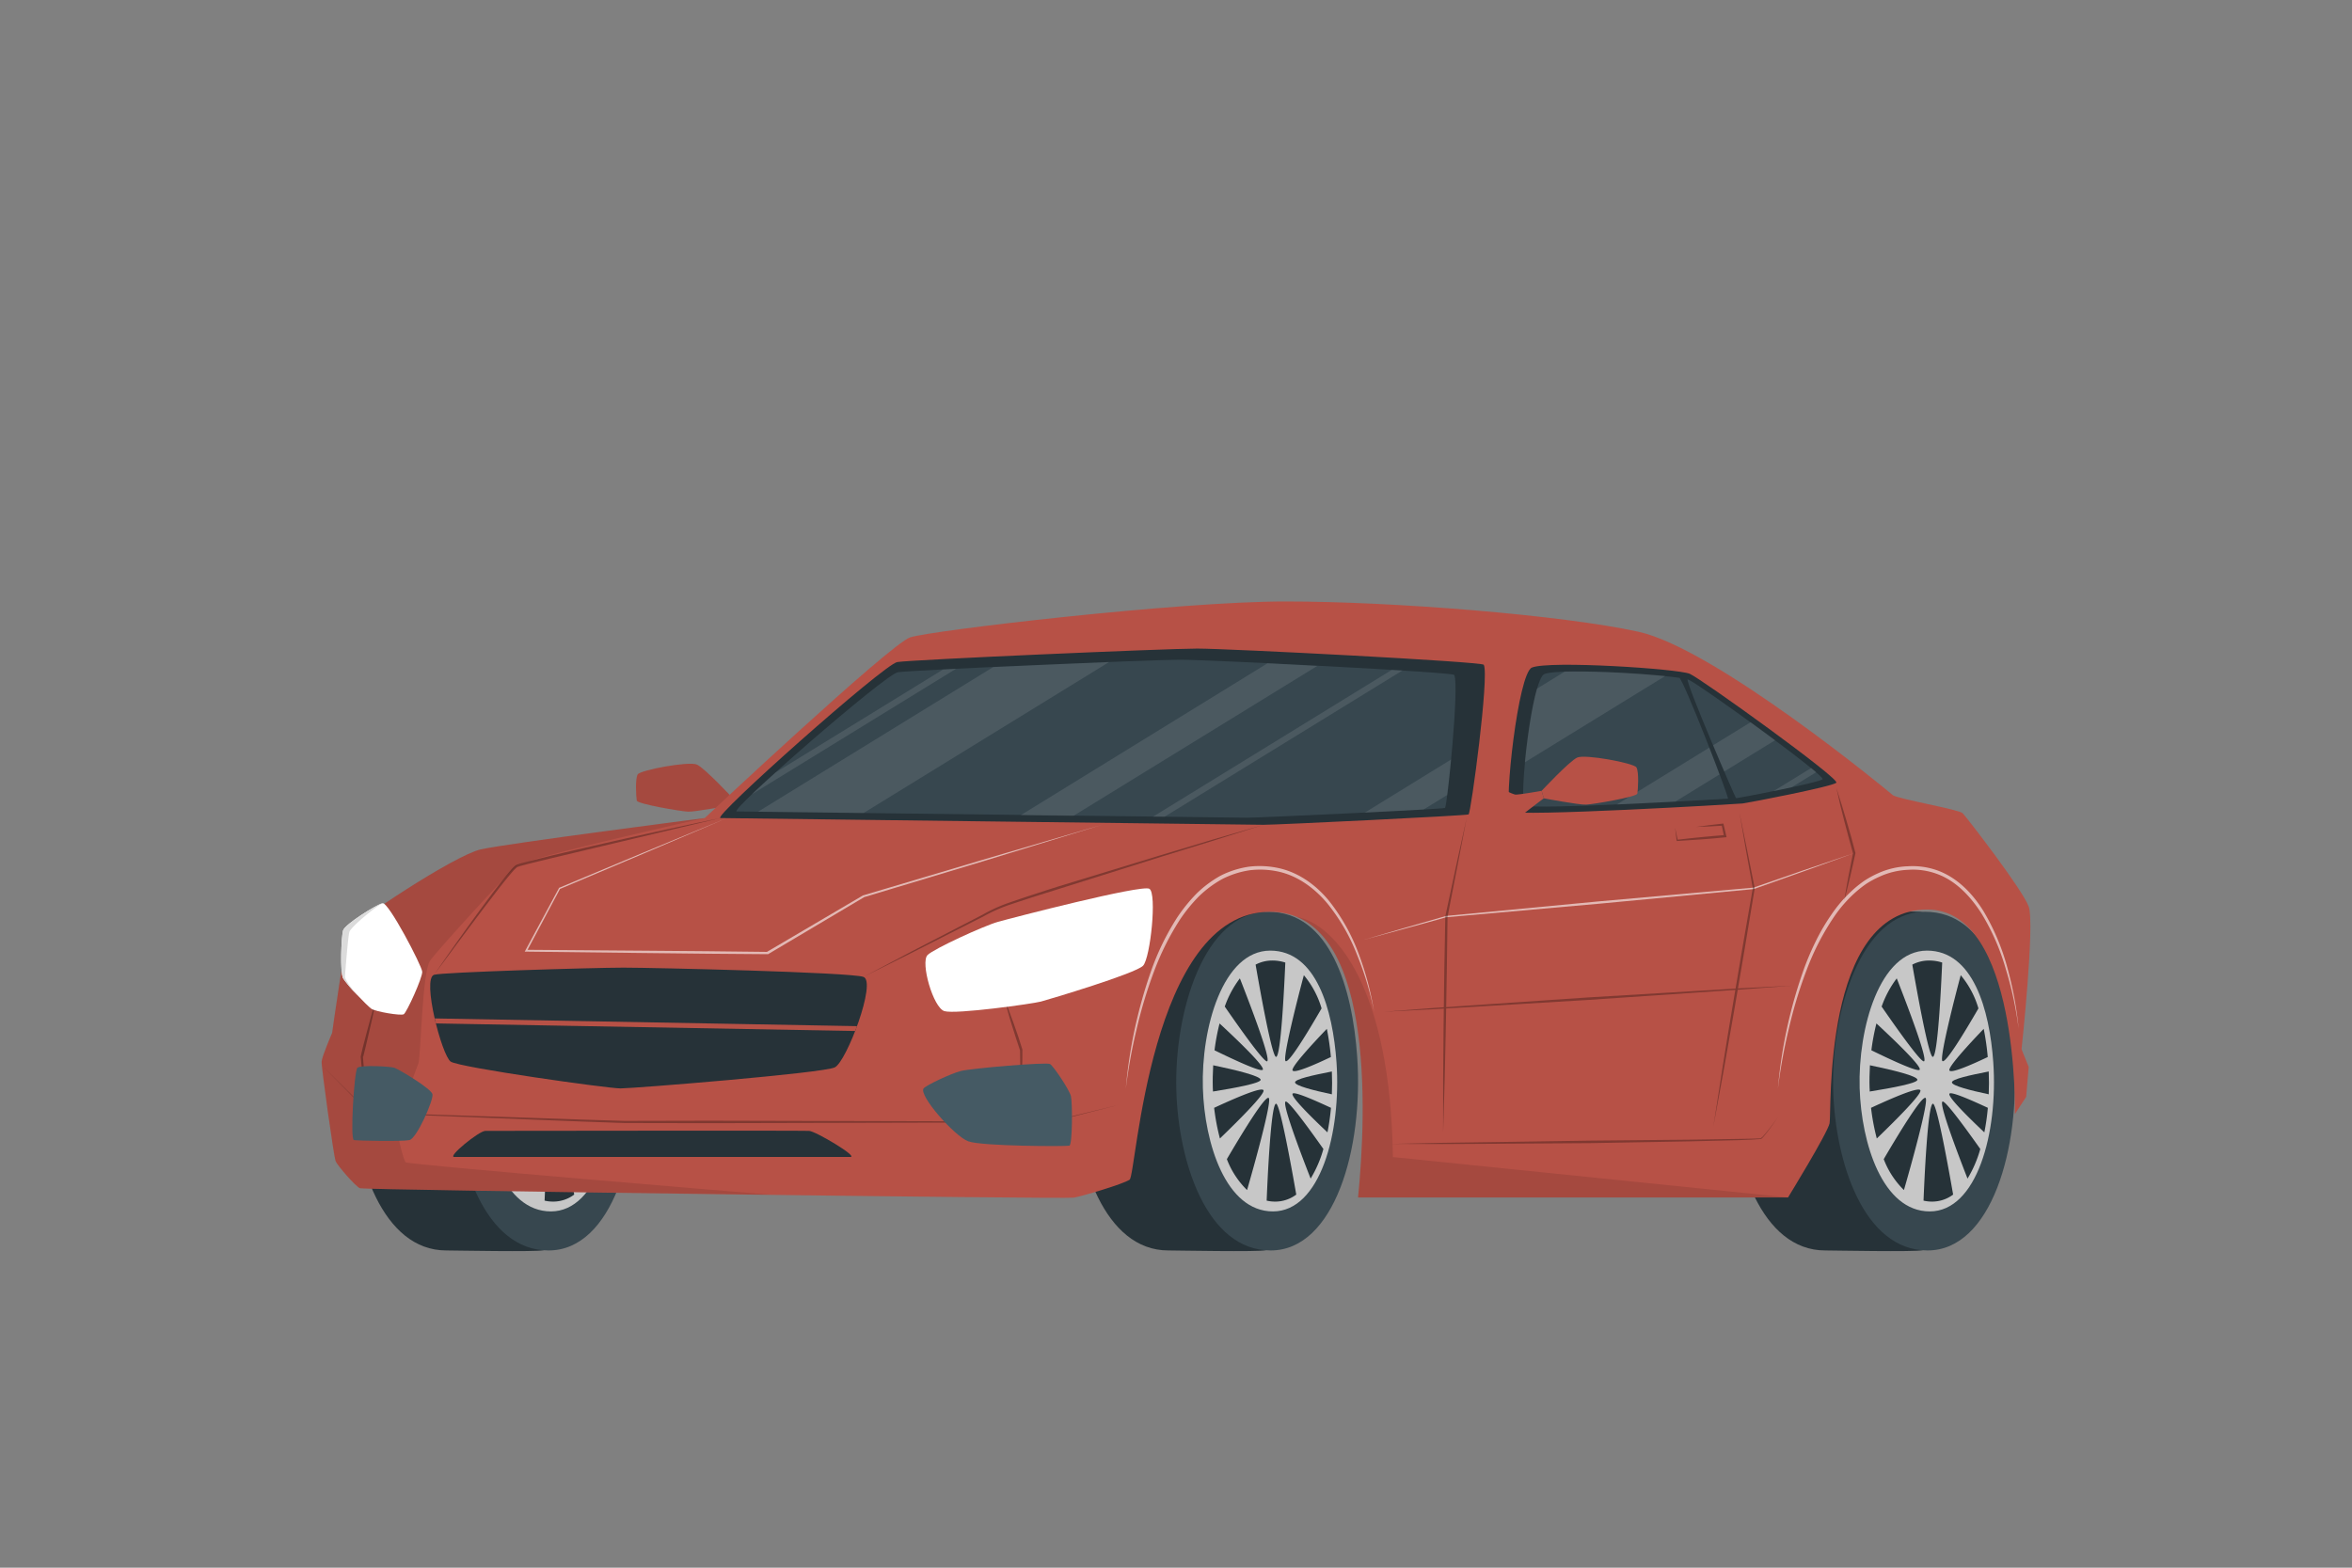 <svg xmlns="http://www.w3.org/2000/svg" viewBox="0 0 750 500"><rect x="0" y="0" width="750" height="500" fill="#808080" stroke="none"/><g id="freepik--Car--inject-16"><path d="M232.88,256.85l.69-2.38s-8.81-9.45-11.34-10.61-18,1.75-18.87,3.12-.51,7.33-.3,8.38,14,3.41,16.32,3.51S232.88,256.85,232.88,256.85Z" style="fill:#b75146"></path><path d="M233.57,254.47l-.69,2.38s5.86,4.43,6.08,4.69-.14,1.52-.14,1.52h5.94v-8.59a13.94,13.94,0,0,1-2.78,1.19C241.13,255.81,233.57,254.47,233.57,254.47Z" style="fill:#b75146"></path><g style="opacity:0.1"><path d="M232.88,256.85l.69-2.38s-8.81-9.45-11.34-10.61-18,1.75-18.87,3.12-.51,7.33-.3,8.38,14,3.41,16.32,3.51S232.88,256.85,232.88,256.85Z"></path><path d="M233.57,254.47l-.69,2.38s5.86,4.43,6.08,4.69-.14,1.52-.14,1.52h5.94v-8.59a13.94,13.94,0,0,1-2.78,1.19C241.13,255.81,233.57,254.47,233.57,254.47Z"></path></g><path d="M342.47,347.7c.63,23,9.75,51.12,30.09,51.12,2,0,29.22.52,31-.07,16.39-5.44,26.1-35.33,24.26-61.68-1.44-20.52-8-43.51-25.1-46.27-1.14-.18-29.78,0-31,0C351.17,290.8,341.78,323,342.47,347.7Z" style="fill:#263238"></path><path d="M375.1,347.7c.64,23,9.76,51.12,30.09,51.12s29.64-32.54,27.59-61.75c-1.53-21.89-8.59-46.27-28.45-46.27C383.81,290.8,374.42,323,375.1,347.7Z" style="fill:#37474f"></path><path d="M383.57,347c.52,17.68,7.32,39.37,22.35,39.37s21.83-25.06,20.26-47.55c-1.18-16.86-6.45-35.63-21.13-35.63C389.88,303.22,383,328,383.57,347Z" style="fill:#c7c7c7"></path><path d="M409.86,307c-.31,7.19-1.39,30.08-2.95,30.08-1.32,0-5.17-21.61-6.53-29.42a11.43,11.43,0,0,1,5.31-1.31A13.35,13.35,0,0,1,409.86,307Z" style="fill:#263238"></path><path d="M404.09,338.48c-.83.62-8.19-9.7-13.54-17.44a32.59,32.59,0,0,1,4.82-9C398.84,320.89,405.22,337.64,404.09,338.48Z" style="fill:#263238"></path><path d="M402.7,341.14c-.38.94-8.29-2.68-15.42-6.16a70,70,0,0,1,1.61-8.56C395.42,332.47,403.16,340,402.7,341.14Z" style="fill:#263238"></path><path d="M402,344.37c.07,1.08-7.94,2.6-15.21,3.76l-.06-1.27c-.07-2.3,0-4.68.13-7.1C394.1,341.26,401.87,343.16,402,344.37Z" style="fill:#263238"></path><path d="M389,363.11a71.17,71.17,0,0,1-1.84-9.78c7-3.24,15.12-6.73,15.73-5.61S395.1,357.23,389,363.11Z" style="fill:#263238"></path><path d="M397.66,379.56a27.47,27.47,0,0,1-6.44-9.86c4.48-7.65,12.15-20.33,13.34-19.52S399.61,372.83,397.66,379.56Z" style="fill:#263238"></path><path d="M413.35,381a11.14,11.14,0,0,1-6.68,2.24,11.85,11.85,0,0,1-2.76-.31c.24-6,1.34-30.91,3-30.91C408.18,352,411.93,372.85,413.35,381Z" style="fill:#263238"></path><path d="M422,366.46a37.56,37.56,0,0,1-4.07,9.44c-3.48-8.91-9.08-23.75-8-24.55C410.69,350.78,416.91,359.24,422,366.46Z" style="fill:#263238"></path><path d="M424.42,353.33a73.76,73.76,0,0,1-1.12,7.83c-5.7-5.38-11.56-11.26-11.14-12.3C412.48,348,418.36,350.51,424.42,353.33Z" style="fill:#263238"></path><path d="M424.7,341.74c.1,2.42.11,4.86,0,7.28-6-1.27-11.67-2.74-11.74-3.79S418.64,342.93,424.7,341.74Z" style="fill:#263238"></path><path d="M424.39,337.13c-5.85,2.78-11.71,5.25-12.22,4.28s5.56-7.66,10.93-13.27A81.4,81.4,0,0,1,424.39,337.13Z" style="fill:#263238"></path><path d="M421.42,321.62s0,0,0,0c-4.33,7.48-10.41,17.54-11.47,16.81s3.71-19.53,5.82-27.4A29.22,29.22,0,0,1,421.42,321.62Z" style="fill:#263238"></path><path d="M112.22,347.7c.63,23,9.75,51.12,30.09,51.12,2,0,29.22.52,31-.07,16.39-5.44,26.1-35.33,24.26-61.68-1.44-20.52-8-43.51-25.1-46.27-1.14-.18-29.78,0-31,0C120.92,290.8,111.54,323,112.22,347.7Z" style="fill:#263238"></path><path d="M144.86,347.7c.63,23,9.75,51.12,30.08,51.12s29.64-32.54,27.6-61.75c-1.54-21.89-8.6-46.27-28.45-46.27C153.56,290.8,144.17,323,144.86,347.7Z" style="fill:#37474f"></path><path d="M153.32,347c.52,17.68,7.32,39.37,22.35,39.37s21.83-25.06,20.26-47.55c-1.18-16.86-6.45-35.63-21.13-35.63C159.63,303.22,152.76,328,153.32,347Z" style="fill:#c7c7c7"></path><path d="M179.61,307c-.31,7.19-1.39,30.08-3,30.08-1.32,0-5.17-21.61-6.53-29.42a11.43,11.43,0,0,1,5.31-1.31A13.3,13.3,0,0,1,179.61,307Z" style="fill:#263238"></path><path d="M173.84,338.48c-.83.62-8.19-9.7-13.54-17.44a32.85,32.85,0,0,1,4.82-9C168.59,320.89,175,337.64,173.84,338.48Z" style="fill:#263238"></path><path d="M172.45,341.14c-.38.94-8.29-2.68-15.42-6.16a70,70,0,0,1,1.61-8.56C165.17,332.47,172.91,340,172.45,341.14Z" style="fill:#263238"></path><path d="M171.71,344.37c.07,1.08-7.94,2.6-15.21,3.76,0-.43,0-.84-.05-1.27-.08-2.3,0-4.68.12-7.1C163.85,341.26,171.62,343.16,171.71,344.37Z" style="fill:#263238"></path><path d="M158.76,363.11a71.17,71.17,0,0,1-1.84-9.78c7-3.24,15.12-6.73,15.73-5.61S164.85,357.23,158.76,363.11Z" style="fill:#263238"></path><path d="M167.41,379.56A27.47,27.47,0,0,1,161,369.7c4.48-7.65,12.15-20.33,13.34-19.52S169.36,372.83,167.41,379.56Z" style="fill:#263238"></path><path d="M183.1,381a11.14,11.14,0,0,1-6.68,2.24,11.85,11.85,0,0,1-2.76-.31c.24-6,1.34-30.91,3-30.91C177.93,352,181.68,372.85,183.1,381Z" style="fill:#263238"></path><path d="M191.76,366.46a37.56,37.56,0,0,1-4.07,9.44c-3.48-8.91-9.08-23.75-8-24.55C180.44,350.78,186.66,359.24,191.76,366.46Z" style="fill:#263238"></path><path d="M194.17,353.33a73.76,73.76,0,0,1-1.12,7.83c-5.7-5.38-11.55-11.26-11.14-12.3C182.23,348,188.11,350.51,194.17,353.33Z" style="fill:#263238"></path><path d="M194.45,341.74c.1,2.42.11,4.86,0,7.28-6-1.27-11.67-2.74-11.74-3.79S188.39,342.93,194.45,341.74Z" style="fill:#263238"></path><path d="M194.14,337.13c-5.85,2.78-11.71,5.25-12.22,4.28s5.56-7.66,10.93-13.27A81.4,81.4,0,0,1,194.14,337.13Z" style="fill:#263238"></path><path d="M191.17,321.62s0,0,0,0c-4.33,7.48-10.41,17.54-11.47,16.81s3.71-19.53,5.82-27.4A29.22,29.22,0,0,1,191.17,321.62Z" style="fill:#263238"></path><path d="M551.93,347.7c.63,23,9.75,51.12,30.09,51.12,2,0,29.22.52,31-.07,16.39-5.44,26.1-35.33,24.26-61.68-1.44-20.52-8-43.51-25.1-46.27-1.14-.18-29.78,0-31,0C560.63,290.8,551.25,323,551.93,347.7Z" style="fill:#263238"></path><path d="M584.57,347.7c.63,23,9.75,51.12,30.08,51.12s29.64-32.54,27.6-61.75c-1.54-21.89-8.6-46.27-28.45-46.27C593.27,290.8,583.88,323,584.57,347.7Z" style="fill:#37474f"></path><path d="M593,347c.52,17.68,7.32,39.37,22.35,39.37s21.83-25.06,20.26-47.55c-1.18-16.86-6.45-35.63-21.13-35.63C599.34,303.22,592.47,328,593,347Z" style="fill:#c7c7c7"></path><path d="M619.32,307c-.31,7.19-1.39,30.08-3,30.08-1.32,0-5.17-21.61-6.53-29.42a11.44,11.44,0,0,1,5.32-1.31A13.28,13.28,0,0,1,619.32,307Z" style="fill:#263238"></path><path d="M613.55,338.48c-.83.62-8.19-9.7-13.54-17.44a33.12,33.12,0,0,1,4.82-9C608.3,320.89,614.68,337.64,613.55,338.48Z" style="fill:#263238"></path><path d="M612.16,341.14c-.37.94-8.29-2.68-15.42-6.16a70,70,0,0,1,1.61-8.56C604.88,332.47,612.62,340,612.16,341.14Z" style="fill:#263238"></path><path d="M611.42,344.37c.07,1.08-7.94,2.6-15.21,3.76,0-.43,0-.84-.05-1.27-.08-2.3,0-4.68.12-7.1C603.56,341.26,611.33,343.16,611.42,344.37Z" style="fill:#263238"></path><path d="M598.47,363.11a71.17,71.17,0,0,1-1.84-9.78c7-3.24,15.12-6.73,15.73-5.61S604.56,357.23,598.47,363.11Z" style="fill:#263238"></path><path d="M607.12,379.56a27.47,27.47,0,0,1-6.44-9.86c4.48-7.65,12.15-20.33,13.34-19.52S609.07,372.83,607.12,379.56Z" style="fill:#263238"></path><path d="M622.81,381a11.14,11.14,0,0,1-6.68,2.24,11.85,11.85,0,0,1-2.76-.31c.24-6,1.34-30.91,3-30.91C617.64,352,621.39,372.85,622.81,381Z" style="fill:#263238"></path><path d="M631.47,366.46a37.56,37.56,0,0,1-4.07,9.44c-3.48-8.91-9.08-23.75-8-24.55C620.16,350.78,626.37,359.24,631.47,366.46Z" style="fill:#263238"></path><path d="M633.88,353.33a71.27,71.27,0,0,1-1.12,7.83c-5.7-5.38-11.55-11.26-11.14-12.3C621.94,348,627.82,350.51,633.88,353.33Z" style="fill:#263238"></path><path d="M634.16,341.74c.1,2.42.11,4.86,0,7.28-6-1.27-11.67-2.74-11.74-3.79S628.1,342.93,634.16,341.74Z" style="fill:#263238"></path><path d="M633.85,337.13c-5.85,2.78-11.71,5.25-12.22,4.28s5.56-7.66,10.93-13.27A81.4,81.4,0,0,1,633.85,337.13Z" style="fill:#263238"></path><path d="M630.88,321.62s0,0,0,0c-4.33,7.48-10.41,17.54-11.47,16.81s3.71-19.53,5.82-27.4A29.22,29.22,0,0,1,630.88,321.62Z" style="fill:#263238"></path><path d="M433.06,381.91H570.17s12.53-20.4,13.24-23.63-2.39-68.19,31.17-68.19c29.24,0,27.94,65.22,27.94,65.22l3.58-5.48.81-9.53-2.28-5.64s4.29-40,2.28-45.51-19.87-28.59-21.08-29.8-20.94-4.57-22.28-5.77S547,206.86,522.47,201.49s-78.18-9.66-112.61-9.66-113.19,9.3-119.63,11.45-65.51,57.63-65.51,57.63-63,8.1-71.42,10-40.54,23.23-41.88,25.91-5.51,32.62-5.51,32.62-3.22,7.39-3.35,9.13,3.89,30.21,4.43,31.68,6.44,8.19,7.78,8.73,224.92,3.49,227.66,3,15.63-4.29,17.78-5.73S366.5,290.8,405,290.8C438.43,290.8,435.75,354.93,433.06,381.91Z" style="fill:#b75146"></path><path d="M246,381.06c-61.74-.78-130.48-1.81-131.23-2.1-1.34-.54-7.25-7.25-7.78-8.72s-4.57-29.94-4.42-31.68,3.34-9.14,3.34-9.14,4.16-29.94,5.5-32.62,33.43-24,41.89-25.9,71.42-10,71.42-10-57,12.75-60,15.3-25,26.6-27.56,30.17-2.94,30.6-3.75,32.83-6.18,16.21-6.72,18.62,1.88,12.09,2.68,12.88S240.82,380.64,246,381.06Z" style="opacity:0.1"></path><path d="M433.05,381.91c2.46-24.49,4.88-79.59-19.71-89.54,12.56,2.28,30.1,22.87,30.82,76.66l126,12.88Z" style="opacity:0.1"></path><g style="opacity:0.6"><path d="M566.94,347.14a152.63,152.63,0,0,1,8.3-38.12,87.34,87.34,0,0,1,3.86-9,64.79,64.79,0,0,1,5-8.47,42.91,42.91,0,0,1,6.45-7.47,36.21,36.21,0,0,1,3.86-3.11,30.3,30.3,0,0,1,4.36-2.4,25.18,25.18,0,0,1,9.65-2.28,23.42,23.42,0,0,1,9.8,1.48c6.28,2.43,11.06,7.54,14.44,13.11a72.38,72.38,0,0,1,7.53,18.07,113.93,113.93,0,0,1,3.52,19.21,114.37,114.37,0,0,0-4.09-19.05,72.16,72.16,0,0,0-7.75-17.74C628.42,286,623.8,281,617.8,278.78a22.15,22.15,0,0,0-9.34-1.36,24.29,24.29,0,0,0-9.22,2.23,29.84,29.84,0,0,0-4.19,2.28,36.85,36.85,0,0,0-3.75,3,42,42,0,0,0-6.31,7.25,80.63,80.63,0,0,0-8.89,17.18A141.73,141.73,0,0,0,570.44,328,170.61,170.61,0,0,0,566.94,347.14Z" style="fill:#fff"></path><path d="M359,347.14a153,153,0,0,1,8-37.29,81.14,81.14,0,0,1,8.38-17.22,52.56,52.56,0,0,1,6.06-7.51,35.56,35.56,0,0,1,7.74-5.81,29.24,29.24,0,0,1,9.26-2.91,28.58,28.58,0,0,1,9.67.56c6.37,1.5,11.85,5.59,15.86,10.58a61.48,61.48,0,0,1,9.3,16.71,96.08,96.08,0,0,1,4.89,18.44,95.52,95.52,0,0,0-5.45-18.22,60.8,60.8,0,0,0-9.46-16.34c-4-4.78-9.29-8.71-15.4-10.1a27.51,27.51,0,0,0-9.27-.48,28.64,28.64,0,0,0-8.84,2.82,35.06,35.06,0,0,0-7.49,5.57,51,51,0,0,0-5.95,7.3,85.17,85.17,0,0,0-8.43,16.93,145.71,145.71,0,0,0-5.46,18.22A167.8,167.8,0,0,0,359,347.14Z" style="fill:#fff"></path><path d="M434.94,299.72c8.75-2.53,17.48-5.14,26.25-7.6h0l49-4.67,49-4.35h-.06l16-5.54,16.08-5.45-16,5.77-16,5.69h-.06l-49,4.64-49,4.34h0C452.54,295,443.73,297.32,434.94,299.72Z" style="fill:#fff"></path><path d="M231.71,260.94l-26.6,11.35-26.64,11.27.13-.11L168,303.36l-.26-.43c25.68.23,51.37.33,77,.67l-.18,0,30.6-18,0,0h0l38.14-11.35,38.17-11.22L313.5,274.69l-38.09,11.49.07,0L245,304.28l-.09.05h-.1c-25.68-.15-51.36-.54-77-.81h-.49l.23-.42,10.7-19.87,0-.08.08,0L205,272Z" style="fill:#fff"></path></g><g style="opacity:0.3"><path d="M229.73,260.91l-53.68,12.76-6.7,1.64c-1.11.27-2.21.58-3.32.87l-.77.26a2,2,0,0,0-.37.14l-.29.25a11.79,11.79,0,0,0-1.15,1.18c-3,3.44-5.73,7.15-8.54,10.78-5.56,7.33-11,14.72-16.51,22.11,5.23-7.57,10.54-15.08,16-22.48,2.74-3.7,5.48-7.38,8.5-10.9a10,10,0,0,1,1.25-1.29l.37-.3a2.56,2.56,0,0,1,.43-.17l.86-.3c1.11-.3,2.23-.63,3.34-.9l6.7-1.68q13.42-3.17,26.89-6.17T229.73,260.91Z"></path><path d="M402.93,263.06l-16.33,5.15-16.36,5.06-32.66,10.27c-5.45,1.71-10.9,3.41-16.29,5.25a50.73,50.73,0,0,0-7.74,3.52l-7.64,3.87-15.26,7.75-15.32,7.64,15.14-8,15.21-7.88,7.6-3.93a49.64,49.64,0,0,1,7.79-3.61c5.4-1.89,10.83-3.64,16.27-5.38l32.74-10,16.4-4.92Z"></path><path d="M444.16,364.83l15.76-.34,15.77-.22,31.52-.48,31.53-.3,15.76-.24,3.94-.07,2-.07c.31,0,.68,0,.94-.07s.5-.34.74-.54c1.74-1.95,3.29-4.09,4.85-6.2-1.51,2.15-3,4.32-4.71,6.33-.24.21-.41.56-.79.62a7.64,7.64,0,0,1-1,.1l-2,.12-3.94.17-15.76.39-31.53.56-31.53.21-15.76.09Z"></path><path d="M554.68,259.23q2.49,12,4.86,24v.11l-3.15,19-3.23,19q-3.24,19-6.81,38c1.94-12.72,3.94-25.43,6.08-38.12l3.21-19,3.3-19v.1Q556.75,271.33,554.68,259.23Z"></path><path d="M467.7,260.82q-3,15.81-6.11,31.58v-.06q-.19,17.21-.53,34.41L460.69,344l-.51,17.2,0-17.21.15-17.21q.18-17.21.54-34.41v-.07Q464.2,276.52,467.7,260.82Z"></path><path d="M585.59,251.34c1.13,3.41,2.15,6.85,3.18,10.29s2,6.9,2.88,10.38l0,.09,0,.08c-.56,2.54-1.1,5.07-1.71,7.59s-1.2,5-1.87,7.55c.4-2.57.85-5.12,1.33-7.67s1-5.08,1.5-7.62v.18c-1-3.45-1.88-6.93-2.81-10.39S586.35,254.85,585.59,251.34Z"></path><polygon points="441.29 322.69 457.57 321.45 473.85 320.34 506.42 318.12 539 316.17 555.3 315.19 571.6 314.35 555.32 315.59 539.04 316.7 506.47 318.92 473.89 320.88 457.6 321.85 441.29 322.69"></polygon><path d="M534.14,264c.32,1.32.58,2.66.88,4l-.22-.17c2.54-.29,5.09-.6,7.64-.83s5.09-.49,7.65-.68l-.33.45-.77-3.68.35.25c-2.82.17-5.65.34-8.48.4,2.8-.42,5.61-.74,8.43-1.05l.28,0,.06.29.85,3.66.1.41-.43,0c-2.55.27-5.1.48-7.65.67s-5.11.35-7.67.51h-.19l0-.18C534.46,266.71,534.28,265.36,534.14,264Z"></path><path d="M120,318.52c-1,5.29-2.26,10.51-3.49,15.73l-.5,2-.12.48-.06.24c0,.12,0,0-.1,0,0,.29.05.67.07,1,.1,1.36.24,2.71.31,4.08.18,2.73.34,5.46.4,8.15-.4-2.66-.7-5.29-1-7.91-.15-1.3-.25-2.63-.37-3.94l-.09-1a1.24,1.24,0,0,1,0-.52l.06-.24.11-.5.46-2C117.06,328.86,118.39,323.65,120,318.52Z"></path><path d="M320.3,318.52c1.08,2.67,2,5.37,3,8.07s1.88,5.43,2.72,8.17l0,.07v.05c0,2.05,0,4.09-.11,6.13s-.14,4.09-.27,6.13c-.14-2-.22-4.08-.28-6.13s-.08-4.08-.1-6.13l0,.12c-.95-2.71-1.77-5.46-2.65-8.19S321,321.31,320.3,318.52Z"></path><path d="M102.63,339.76l15.17,15.08-.08,0L172,356.61c9,.29,18.08.67,27.12.89l27.14-.06,108.57.26h0l22.05-5.34-22,5.61h0l-108.58.26-27.14-.05c-9.05-.26-18.09-.67-27.13-1l-54.24-2.13h-.06l0,0Z"></path></g><path d="M481.57,258.77c1.79,1.83,72.49-2.33,74.1-2.51s28.64-5.37,29.89-6.62-43-33.11-46.72-34.73-44.7-4.29-50.34-2C484.09,214.69,479.51,256.66,481.57,258.77Z" style="fill:#263238"></path><path d="M486.16,256.83c1.64,1.67,66.23-2.13,67.7-2.29s26.17-4.91,27.31-6-39.24-30.26-42.68-31.73-40.84-3.93-46-1.84C488.47,216.55,484.28,254.9,486.16,256.83Z" style="fill:#37474f"></path><g style="opacity:0.1"><path d="M531,215.61l-44.76,27.52c.77-8.08,2.21-17.79,3.84-23.47l8.94-5.49A292.78,292.78,0,0,1,531,215.61Z" style="fill:#fff"></path><path d="M566.06,236.08l-31.85,19.59c-5.82.31-12.32.63-18.62.9l42.65-26.23C560.87,232.24,563.53,234.19,566.06,236.08Z" style="fill:#fff"></path><path d="M579.15,246.28l-7.82,4.81c-1.87.41-3.84.82-5.77,1.22l12-7.37C578.15,245.43,578.69,245.88,579.15,246.28Z" style="fill:#fff"></path></g><path d="M535.44,216.13c1.26.2,15.88,37.93,15.6,38.67s2.89.13,2.62-.06-16-36.58-15.54-38.11C538.36,215.82,535.44,216.13,535.44,216.13Z" style="fill:#263238"></path><path d="M229.73,260.91c1.79,0,168.83,2.15,173.2,2.15s64.63-2.91,65.37-3.31,6.64-44.16,4.85-47.73c-.49-1-81.44-5.16-91.37-5.16s-91.37,3.55-95.67,4.3S226.77,260.87,229.73,260.91Z" style="fill:#263238"></path><path d="M234.93,258.8c1.68,0,158.65,2,162.75,2s62.41-2.73,63.1-3.11,4.63-39.08,2.94-42.43c-.46-.92-78.2-4.85-87.53-4.85s-85.86,3.33-89.9,4S232.15,258.77,234.93,258.8Z" style="fill:#37474f"></path><path d="M353.67,211.15l-78.31,48.16c-14.44-.17-26.54-.33-33.64-.42l75-46.14C328.81,212.19,342.42,211.6,353.67,211.15Zm50.53.39L325.48,260l16.82.21,77.76-47.82Zm31,47.64c7.22-.35,14-.7,18.76-1l7.54-4.64c.36-2.84.81-6.89,1.22-11.3Zm8.58-45.51-76.1,46.8,3.71,0,75.83-46.63Zm-143.06-.14h0l-53.41,32.84c-2.93,2.64-5.55,5-7.62,7l65.17-40.07Z" style="fill:#fff;opacity:0.1"></path><path d="M295.78,304.59c-2.34,2.33,1.79,16.82,5.37,17.9s28.1-2.33,30.78-3.05,30.25-8.95,32.58-11.45,4.47-23.09,2-24.52-43.86,9.3-48.33,10.56S297.75,302.62,295.78,304.59Z" style="fill:#fff"></path><path d="M109.4,312c1,1.86,7.66,8.77,9,9.72s9.4,2.3,10.34,1.77,6-11.68,5.9-13.56S123.91,287.67,122,288.08s-12.08,6.71-12.62,8.72S108.37,310,109.4,312Z" style="fill:#fff"></path><path d="M110,311.37c-.1,1.34,3.46,5.49,3.89,6a37.73,37.73,0,0,1-4.49-5.36c-1-2-.55-13.21,0-15.21s10.74-8.33,12.61-8.74c-2,.91-10.17,7.56-10.61,9.21S110.11,309.94,110,311.37Z" style="fill:#dbdbdb"></path><path d="M138.4,310.9c2.36-.82,50.88-2.28,60.41-2.28s72.22,1.47,76.52,2.95-5.37,27-9.13,28.86-64.17,6.71-68.33,6.71-51.32-6.66-54.14-8.54S134.51,312.24,138.4,310.9Z" style="fill:#263238"></path><path d="M273.28,327.28c-.2.52-.39,1-.6,1.55L139,326.41c-.14-.52-.25-1.05-.37-1.59Z" style="fill:#b75146"></path><path d="M144.84,369H271.17c2.68,0-11-8.18-13.17-8.32s-101.21,0-103.22,0S142.56,369,144.84,369Z" style="fill:#263238"></path><path d="M112.85,363.61c1.36.23,15.39.5,17.72,0s7.7-12.76,7.34-14.59-10.79-8-12.13-8.46-10.8-.94-11.81,0S111.59,363.41,112.85,363.61Z" style="fill:#455a64"></path><path d="M294.52,347.14c-1.67,2.17,9.85,15.26,14.23,16.87S340,365.67,341,365.4s1-13.74.49-15.8-5.55-9.57-6.66-10.24-25.2,1.38-28.46,2.23S295.28,346.16,294.52,347.14Z" style="fill:#455a64"></path><path d="M492.29,254.61l-.7-2.38s8.82-9.45,11.34-10.61,18,1.75,18.88,3.12.51,7.33.3,8.38-14,3.41-16.33,3.51S492.29,254.61,492.29,254.61Z" style="fill:#b75146"></path><path d="M491.59,252.23l.7,2.38s-5.87,4.43-6.08,4.69.14,1.52.14,1.52h-6v-8.59a14.22,14.22,0,0,0,2.78,1.19C484,253.57,491.59,252.23,491.59,252.23Z" style="fill:#b75146"></path></g></svg>